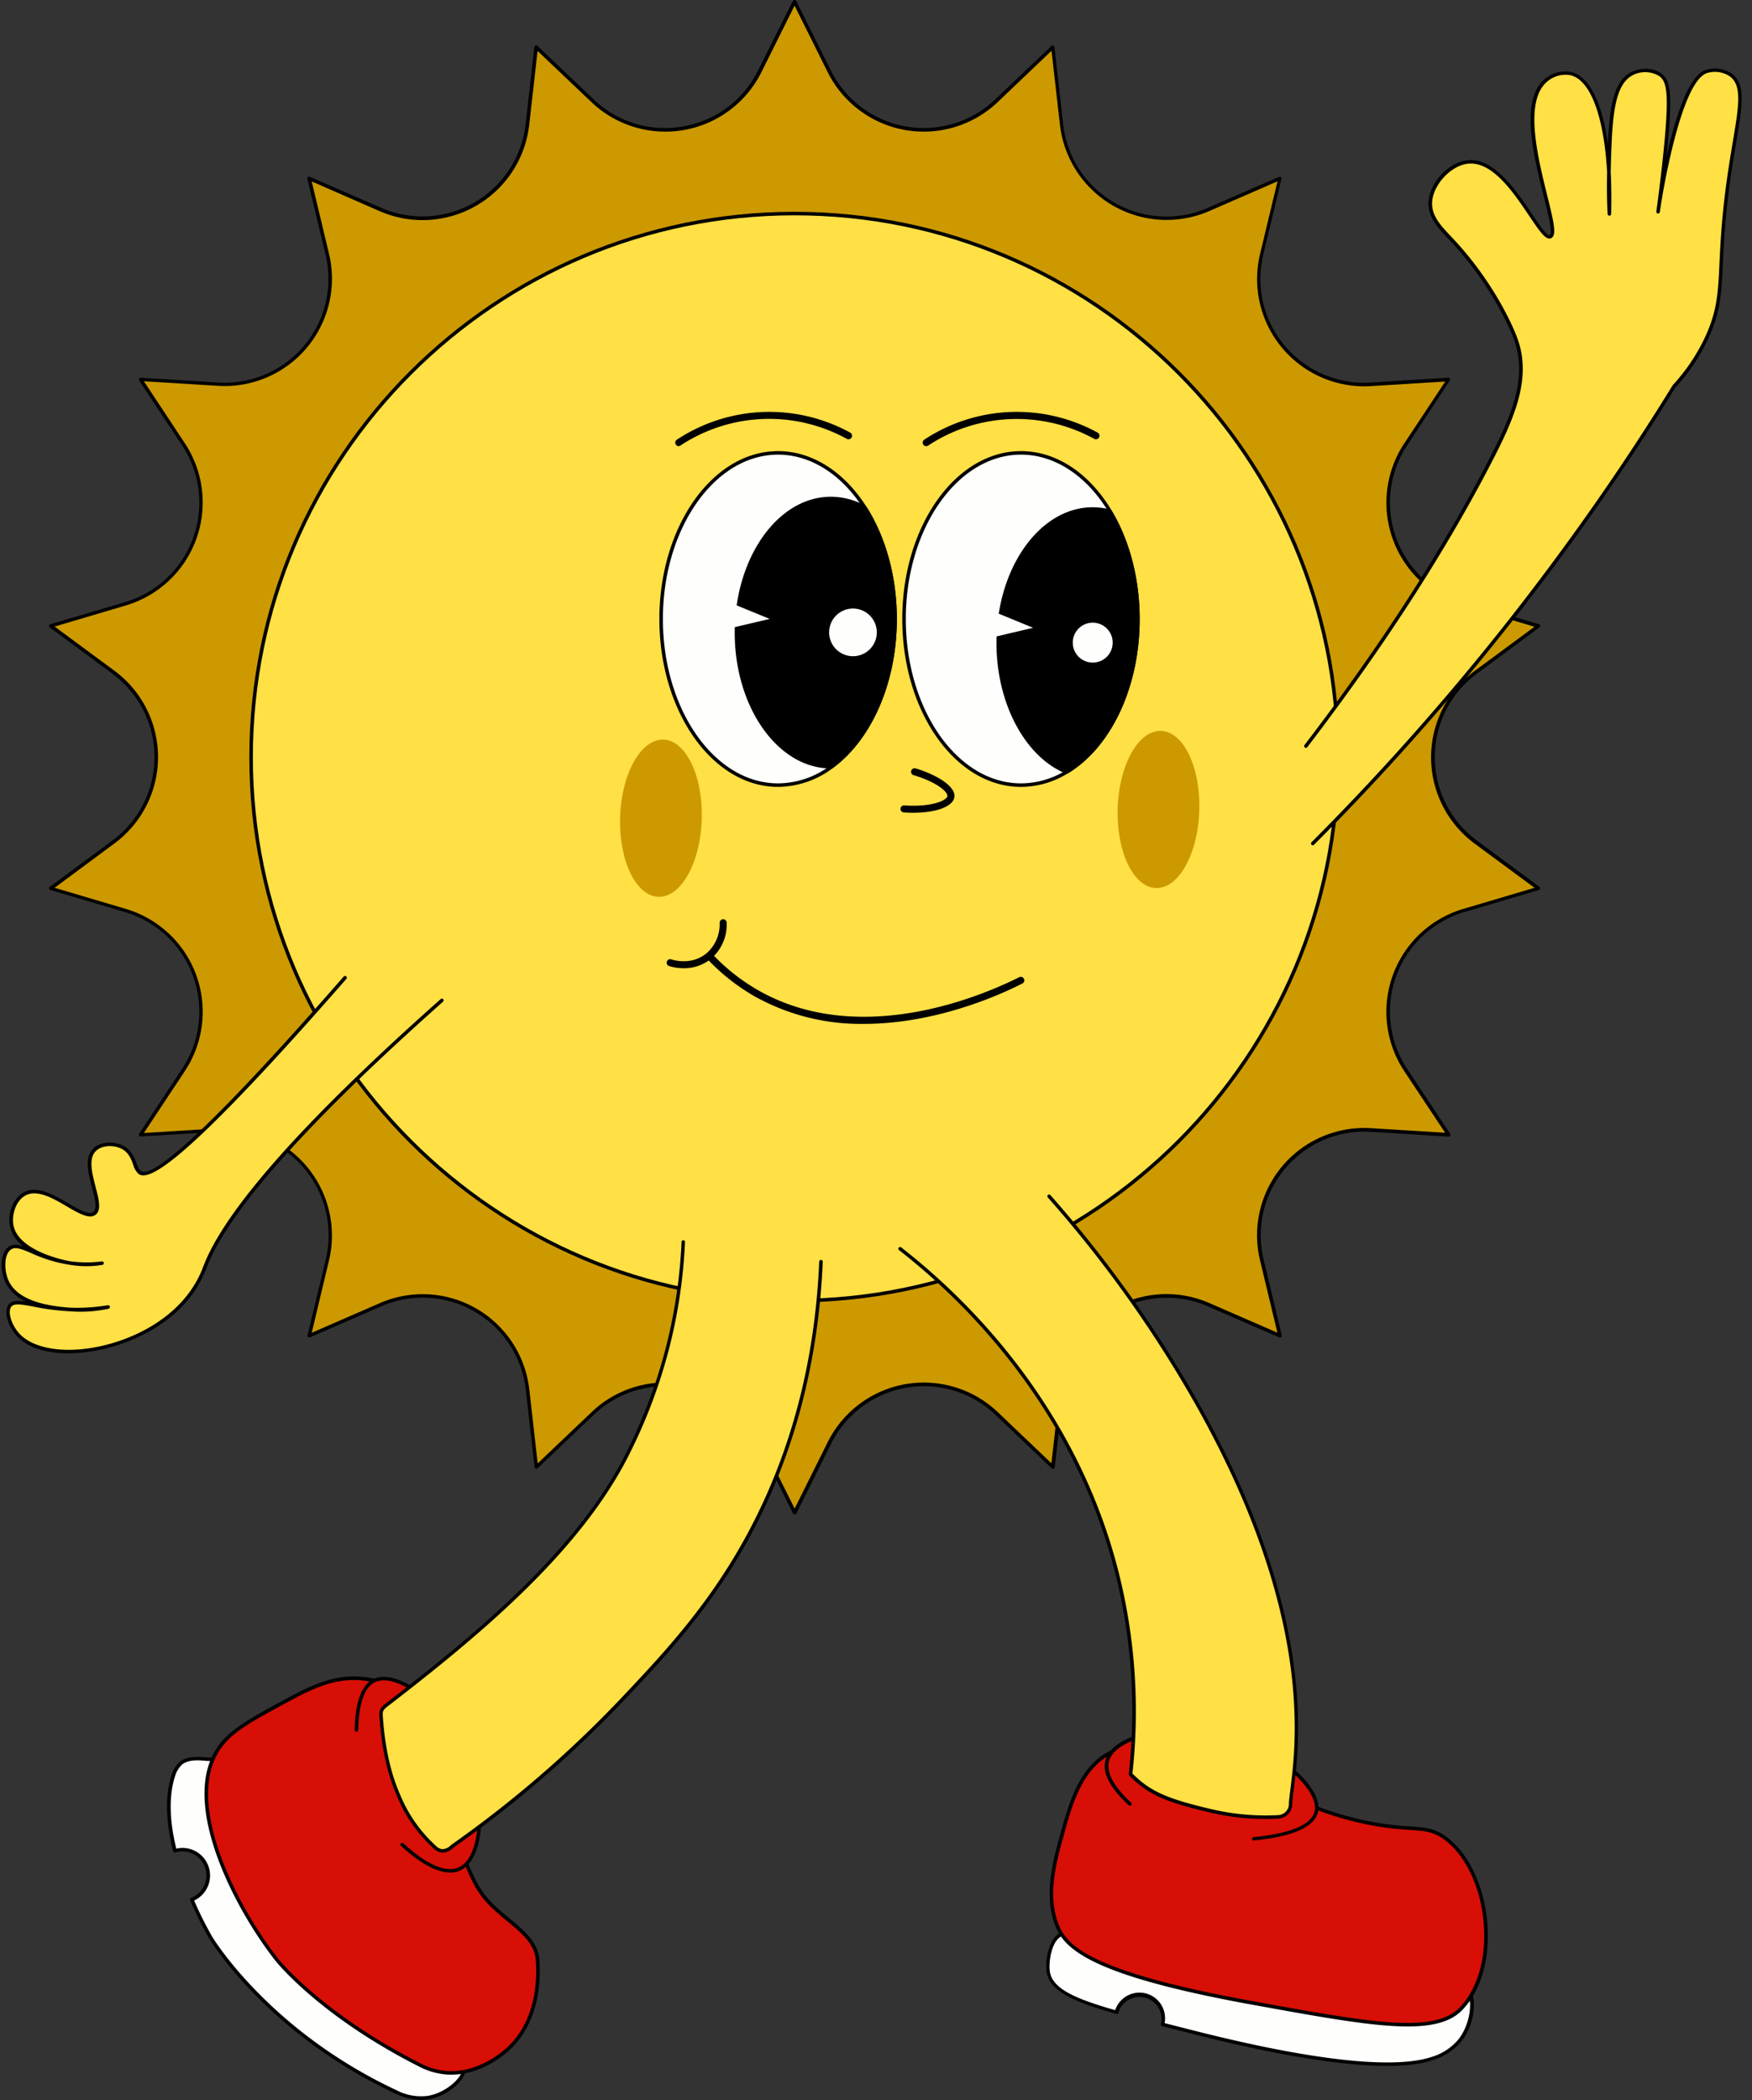 <?xml version="1.0" encoding="UTF-8" standalone="no"?><svg xmlns="http://www.w3.org/2000/svg" xmlns:xlink="http://www.w3.org/1999/xlink" fill="#000000" height="596.1" preserveAspectRatio="xMidYMid meet" version="1" viewBox="-0.5 0.0 497.4 596.1" width="497.4" zoomAndPan="magnify"><rect x="-0.5" y="0.0" width="497.4" height="596.1" fill="#333333" stroke="none"/><g data-name="Layer 2"><g><g id="change1_1"><path d="M225.08.48l9.86,19.79a30,30,0,0,0,47.44,8.36l16-15.22,2.5,22a30,30,0,0,0,41.72,24.09l20.27-8.83-5.17,21.5a30,30,0,0,0,31,36.91l22.07-1.36-12.21,18.44a30,30,0,0,0,16.48,45.27l21.2,6.27-17.78,13.15a30,30,0,0,0,0,48.17l17.78,13.15-21.2,6.28a30,30,0,0,0-16.48,45.26l12.21,18.44-22.07-1.36a30,30,0,0,0-31,36.91l5.17,21.5-20.27-8.83a30,30,0,0,0-41.72,24.09l-2.5,22-16-15.22a30,30,0,0,0-47.44,8.36l-9.86,19.79-9.86-19.79a30,30,0,0,0-47.44-8.36l-16,15.22-2.5-22a30,30,0,0,0-41.72-24.09l-20.27,8.83,5.17-21.5a30,30,0,0,0-31-36.91l-22.07,1.36,12.21-18.44a30,30,0,0,0-16.48-45.26l-21.2-6.28L31.69,239a30,30,0,0,0,0-48.17L13.91,177.67l21.2-6.27a30,30,0,0,0,16.48-45.27L39.38,107.69l22.07,1.36a30,30,0,0,0,31-36.91l-5.17-21.5,20.27,8.83a30,30,0,0,0,41.72-24.09l2.5-22,16,15.22a30,30,0,0,0,47.44-8.36Z" fill="#cc9900"/></g><g id="change2_1"><path d="M225.08,429.83a.5.5,0,0,1-.45-.27l-9.86-19.79a29.45,29.45,0,0,0-46.65-8.23l-16,15.23a.5.5,0,0,1-.52.1.5.5,0,0,1-.33-.41l-2.49-22a29.46,29.46,0,0,0-41-23.69l-20.27,8.83a.52.52,0,0,1-.52-.08.5.5,0,0,1-.17-.5l5.17-21.5a29.47,29.47,0,0,0-30.45-36.29l-22.07,1.36a.52.52,0,0,1-.46-.25.51.51,0,0,1,0-.53l12.21-18.43A29.47,29.47,0,0,0,35,258.89l-21.2-6.27a.5.5,0,0,1-.35-.39.49.49,0,0,1,.19-.49l17.78-13.15a29.46,29.46,0,0,0,0-47.37L13.61,178.07a.49.49,0,0,1-.19-.49.5.5,0,0,1,.35-.39L35,170.92a29.47,29.47,0,0,0,16.2-44.52L39,108a.51.51,0,0,1,0-.53.53.53,0,0,1,.46-.25l22.07,1.36A29.47,29.47,0,0,0,91.93,72.26l-5.17-21.5a.5.5,0,0,1,.17-.5.49.49,0,0,1,.52-.07L107.72,59a29.46,29.46,0,0,0,41-23.69l2.49-22a.51.51,0,0,1,.85-.3l16,15.22a29.19,29.19,0,0,0,25.4,7.65,29.22,29.22,0,0,0,21.25-15.87L224.63.25a.53.53,0,0,1,.9,0l9.86,19.8A29.46,29.46,0,0,0,282,28.27l16-15.22a.51.51,0,0,1,.85.3l2.49,22a29.46,29.46,0,0,0,41,23.69l20.27-8.82a.49.49,0,0,1,.52.07.5.5,0,0,1,.17.5l-5.17,21.5a29.47,29.47,0,0,0,30.45,36.29l22.07-1.36a.5.5,0,0,1,.46.25.51.51,0,0,1,0,.53L399,126.4a29.47,29.47,0,0,0,16.2,44.52l21.2,6.27a.5.5,0,0,1,.35.39.49.49,0,0,1-.19.49l-17.78,13.15a29.46,29.46,0,0,0,0,47.37l17.78,13.15a.49.49,0,0,1,.19.49.5.5,0,0,1-.35.39l-21.2,6.27A29.47,29.47,0,0,0,399,303.41l12.21,18.43a.51.51,0,0,1,0,.53.49.49,0,0,1-.46.25l-22.07-1.36a29.47,29.47,0,0,0-30.45,36.29l5.17,21.5a.5.5,0,0,1-.17.5.52.52,0,0,1-.52.08l-20.27-8.83a29.46,29.46,0,0,0-41,23.69l-2.49,22a.5.5,0,0,1-.33.41.5.5,0,0,1-.52-.1l-16-15.23a29.45,29.45,0,0,0-46.65,8.23l-9.86,19.79A.5.5,0,0,1,225.08,429.83Zm-36.79-37.4a30.88,30.88,0,0,1,5.4.48,30.18,30.18,0,0,1,22,16.41l9.41,18.89,9.41-18.89a30.47,30.47,0,0,1,48.24-8.51L298,415.35l2.39-21a30.46,30.46,0,0,1,42.42-24.49l19.35,8.42-4.93-20.53a30.46,30.46,0,0,1,31.48-37.52l21.07,1.3L398.15,304a30.46,30.46,0,0,1,16.76-46l20.24-6-17-12.55a30.46,30.46,0,0,1,0-49l17-12.55-20.24-6a30.47,30.47,0,0,1-16.76-46l11.66-17.6-21.07,1.3A30.46,30.46,0,0,1,357.26,72l4.93-20.53-19.35,8.43a30.47,30.47,0,0,1-42.42-24.49l-2.39-21L282.73,29a30.47,30.47,0,0,1-48.24-8.51L225.08,1.6l-9.41,18.89A30.47,30.47,0,0,1,167.43,29L152.12,14.46l-2.38,21a30.47,30.47,0,0,1-42.42,24.49L88,51.5,92.9,72a30.46,30.46,0,0,1-31.48,37.52l-21.07-1.3L52,125.85a30.47,30.47,0,0,1-16.76,46l-20.24,6,17,12.55a30.46,30.46,0,0,1,0,49L15,252l20.24,6A30.46,30.46,0,0,1,52,304l-11.66,17.6,21.07-1.3A30.46,30.46,0,0,1,92.9,357.78L88,378.31l19.35-8.42a30.46,30.46,0,0,1,42.42,24.49l2.38,21,15.31-14.54A30.17,30.17,0,0,1,188.29,392.43Z"/></g><g id="change3_1"><circle cx="225.08" cy="214.91" fill="#ffe045" r="154.29"/></g><g id="change2_2"><path d="M225.08,369.69c-85.35,0-154.79-69.43-154.79-154.78S139.73,60.12,225.08,60.12s154.78,69.44,154.78,154.79S310.43,369.69,225.08,369.69Zm0-308.57c-84.8,0-153.79,69-153.79,153.79s69,153.78,153.79,153.78,153.78-69,153.78-153.78S309.88,61.12,225.08,61.12Z"/></g><g id="change4_1"><path d="M414,579.18a16.09,16.09,0,0,1-7.89,5.16c-16.84,5.59-59.52-5.38-69.06-7.82l-7.46-1.9a6.12,6.12,0,0,0,.22-1.67,6.77,6.77,0,0,0-13.3-1.76c-12.18-3.44-18.58-6.36-19.37-11.44-.46-2.94.52-9.44,3.79-10.67a4.77,4.77,0,0,1,3.49.35c11,4.87,107.16-2.54,112.69,17.17C418,569.79,417,575.37,414,579.18Z" fill="#fefefc"/></g><g id="change2_3"><path d="M393.36,586.41c-11,0-28.46-2.23-56.33-9.36l-7.61-1.94a.53.53,0,0,1-.31-.24.5.5,0,0,1-.05-.38,5.41,5.41,0,0,0,.2-1.54A6.26,6.26,0,0,0,317,571.32a.53.53,0,0,1-.24.31.51.51,0,0,1-.38,0c-11.85-3.35-18.88-6.36-19.73-11.85-.48-3.1.53-9.87,4.11-11.21a5,5,0,0,1,3.8.33c3.56,1.58,16.67,1.87,31.84,2.2,32.65.72,77.37,1.7,81.2,15.32.91,3.24,0,9-3.2,13h0a16.72,16.72,0,0,1-8.13,5.33C403.48,585.73,399.41,586.41,393.36,586.41Zm-63.22-12.15,7.14,1.82c43,11,61.05,10.31,68.63,7.79a15.71,15.71,0,0,0,7.65-5h0c2.93-3.72,3.85-9.19,3-12.13-3.62-12.91-49.74-13.92-80.25-14.59-15.91-.35-28.48-.63-32.16-2.26a4.28,4.28,0,0,0-3.11-.34c-2.92,1.1-3.92,7.27-3.47,10.13.76,4.89,7.37,7.72,18.54,10.9A7.26,7.26,0,0,1,330.26,573,6.94,6.94,0,0,1,330.14,574.26Z"/></g><g id="change5_1"><path d="M301,520.75c2.31-8.37,5.14-18.87,13.66-23.22,7.15-3.66,15.39-1.07,31.57,4.25,19.84,6.52,21,10.42,36.48,14.44,17.43,4.52,21.12.84,27.57,5.9,12.44,9.75,15.32,36.4,3.94,48.11-7.34,7.55-24.67,4.58-59-1.67-46.9-8.53-53-16-55.4-21.55C296.14,538.43,298.92,528.41,301,520.75Z" fill="#d80f06"/></g><g id="change2_4"><path d="M399.11,575.21c-10.12,0-24.5-2.62-44-6.16-44.22-8-52.94-15.25-55.77-21.85-3.74-8.73-.89-19.05,1.19-26.58h0l.08-.27c2.32-8.4,5.22-18.86,13.84-23.27,7.49-3.83,16.18-1,31.95,4.22a137.62,137.62,0,0,1,19.54,8,78.19,78.19,0,0,0,16.91,6.44,82.38,82.38,0,0,0,16.85,2.67c4.55.31,7.3.5,10.9,3.32,6.2,4.86,10.48,14.34,11.19,24.74.67,9.94-1.95,18.73-7.19,24.12C411.42,573.87,406.35,575.21,399.11,575.21Zm-97.59-54.33h0c-2.16,7.8-4.85,17.51-1.24,25.92,2.72,6.34,11.27,13.3,55,21.26,33.07,6,51.29,9.32,58.59,1.81,5-5.18,7.56-13.69,6.91-23.36-.68-10.12-4.82-19.32-10.8-24-3.36-2.63-5.85-2.8-10.36-3.11a82.68,82.68,0,0,1-17-2.7,79.46,79.46,0,0,1-17.1-6.51,136,136,0,0,0-19.41-7.94c-16.69-5.49-24.36-7.77-31.19-4.28-8.23,4.21-11.06,14.43-13.33,22.65Z"/></g><g id="change5_2"><path d="M320.26,512.1c-3.67-3.39-7.48-8-6.46-12.12,1.87-7.57,19.4-10.81,33-7.51,14.27,3.46,28.36,15.15,26.31,22.17-.47,1.63-2.66,5.91-17.62,7.32" fill="#d80f06"/></g><g id="change2_5"><path d="M355.47,522.46a.5.5,0,0,1,0-1c13.55-1.29,16.58-4.92,17.18-7,.45-1.53.06-3.37-1.14-5.45-3.8-6.57-14.7-13.64-24.81-16.09-14-3.41-30.68.26-32.38,7.14-.76,3.09,1.43,7.11,6.32,11.63a.5.5,0,0,1,0,.71.51.51,0,0,1-.71,0c-5.25-4.85-7.47-9.09-6.61-12.61,2-8.14,20.15-11.14,33.59-7.88,10.51,2.56,21.45,9.68,25.43,16.56,1.35,2.33,1.77,4.43,1.24,6.24-.82,2.8-4.61,6.41-18.05,7.68Z"/></g><g id="change3_2"><path d="M297.35,339.59a344,344,0,0,1,42.43,59.67c37.3,66.6,26.18,105.36,26.1,112.83a3.67,3.67,0,0,1-3.47,3.63,67.7,67.7,0,0,1-18.93-1.65c-12.4-2.88-17.33-5.05-22-9.48-.44-.41-.79-.76-1-1a161.66,161.66,0,0,0-3.52-55.88c-12.65-51.89-48-82.49-61.9-93.28" fill="#ffe045"/></g><g id="change2_6"><path d="M358.77,516.32a68.19,68.19,0,0,1-15.4-1.76c-12.43-2.88-17.42-5-22.27-9.6-.45-.42-.8-.78-1-1a.53.53,0,0,1-.14-.4,160.5,160.5,0,0,0-3.51-55.71c-11.77-48.32-43.72-79-61.71-93a.49.49,0,0,1-.09-.7.49.49,0,0,1,.7-.08c18.1,14.07,50.23,44.94,62.07,93.56A161.33,161.33,0,0,1,321,503.41c.22.22.5.5.84.82,4.69,4.42,9.59,6.52,21.81,9.35a66.89,66.89,0,0,0,18.78,1.64,3.19,3.19,0,0,0,3-3.14c0-.93.18-2.26.41-4.12,1.72-13.68,6.28-50-26.45-108.46A345.45,345.45,0,0,0,297,339.92a.49.49,0,0,1,0-.7.48.48,0,0,1,.7,0A345.94,345.94,0,0,1,340.21,399c32.89,58.72,28.3,95.31,26.57,109.08-.22,1.75-.39,3.13-.4,4a4.19,4.19,0,0,1-3.95,4.13C361.21,516.29,360,516.32,358.77,516.32Z"/></g><g id="change4_2"><path d="M130.83,588.83c-1.32,2.72-5.41,5.77-9.63,6.54a15.3,15.3,0,0,1-9.27-1.59C75.22,576.65,59.4,550.11,59.4,550.11A104.37,104.37,0,0,1,54,539.2,7.33,7.33,0,0,0,51.29,525a7.13,7.13,0,0,0-2.13.32c-1.86-7.4-2.58-15.29-.29-21.88a8.12,8.12,0,0,1,2-3c2.53-2,6.3-1.09,8.6-1.13,1.44,0,1.73,2,2.08,2.84C65.49,511.53,139.11,571.76,130.83,588.83Z" fill="#fefefc"/></g><g id="change2_7"><path d="M119,596.07a17.38,17.38,0,0,1-7.29-1.83c-36.43-17-52.59-43.6-52.75-43.87a107.68,107.68,0,0,1-5.46-11,.48.48,0,0,1,0-.39.57.57,0,0,1,.28-.27,6.84,6.84,0,0,0-2.49-13.2,6.55,6.55,0,0,0-2,.3.48.48,0,0,1-.39,0,.49.49,0,0,1-.24-.31c-2.22-8.85-2.32-16.31-.28-22.17a8.72,8.72,0,0,1,2.11-3.2c2.12-1.67,4.92-1.48,7.17-1.33.64,0,1.25.09,1.76.07,1.5,0,2,1.61,2.35,2.59.07.21.13.41.19.56,1.23,2.87,9.47,10.92,19.9,21.12,23.3,22.77,55.21,54,49.4,65.92h0c-1.3,2.69-5.4,6-10,6.82A12.86,12.86,0,0,1,119,596.07Zm-64.39-56.6a106,106,0,0,0,5.21,10.39c.16.26,16.18,26.61,52.31,43.47a14.85,14.85,0,0,0,9,1.55c4.23-.77,8.1-3.85,9.27-6.26,5.5-11.33-27.42-43.49-49.2-64.78-10.51-10.27-18.82-18.39-20.12-21.44-.07-.18-.14-.4-.22-.65-.33-1-.66-1.89-1.38-1.89h-.17c-.51,0-1.08,0-1.68-.08-2.08-.15-4.66-.32-6.46,1.1h0a7.7,7.7,0,0,0-1.8,2.76c-1.94,5.57-1.88,12.66.18,21.1a7.37,7.37,0,0,1,1.76-.21,7.84,7.84,0,0,1,3.33,14.93Zm76.21,49.36h0Z"/></g><g id="change5_3"><path d="M81.89,482.16c9.85-5.31,16.89-7.6,27.44-4.16,8.87,2.89,12.59,17.48,15,25.83,3,10.25,6.48,25.18,11.25,32.65,5.38,8.42,16,11.58,16.57,20,.64,9.92-1.91,19.16-8.42,25.1-1.47,1.34-8.68,7.56-17.84,6.69a19.85,19.85,0,0,1-7.28-2.22c-28.45-14.42-40.53-29.82-40.53-29.82-12.24-15.63-24.93-41.79-18.1-57C63.09,492.25,68.74,489.25,81.89,482.16Z" fill="#d80f06"/></g><g id="change2_8"><path d="M127.65,588.89c-.6,0-1.2,0-1.82-.08a20.56,20.56,0,0,1-7.46-2.27c-28.22-14.31-40.57-29.81-40.69-30C66.44,542.23,52.33,515.07,59.52,499c3.16-7.06,9-10.21,21.82-17.12l.31-.17c10.18-5.49,17.28-7.64,27.84-4.2,8.66,2.83,12.43,16.07,14.93,24.83l.38,1.35c.53,1.82,1.07,3.79,1.64,5.85,2.66,9.64,5.67,20.58,9.55,26.66,2.18,3.41,5.23,5.94,8.18,8.37,4.19,3.46,8.14,6.73,8.47,11.91.69,10.77-2.36,19.82-8.58,25.5C142.21,583.69,135.83,588.89,127.65,588.89ZM100,476.87c-5.87,0-11.17,2.13-17.84,5.73h0l-.32.17c-13,7-18.36,9.9-21.38,16.65-7,15.65,6.95,42.39,18,56.54.12.15,12.35,15.49,40.35,29.68a19.31,19.31,0,0,0,7.11,2.17c8.63.82,15.54-4.81,17.46-6.56,6-5.47,8.92-14.24,8.25-24.7-.3-4.75-3.92-7.74-8.1-11.2-3-2.48-6.13-5.05-8.39-8.6-4-6.21-7-17.22-9.68-26.94-.56-2.05-1.1-4-1.63-5.84l-.38-1.35c-2.44-8.55-6.13-21.48-14.28-24.14A29.27,29.27,0,0,0,100,476.87Zm-18.08,5.29h0Z"/></g><g id="change5_4"><path d="M100.71,491c.2-10.54,3.32-13.16,5-14,6.89-3.33,21,8.07,26.64,21.53,5,12,4.56,29.05-2.67,32-5.45,2.23-13.06-4.24-16-7" fill="#d80f06"/></g><g id="change2_9"><path d="M127.27,531.51c-4.94,0-10.67-4.54-13.94-7.57a.5.5,0,0,1,0-.71.51.51,0,0,1,.71,0c3.7,3.43,10.63,8.88,15.5,6.89,1.69-.69,3.05-2.25,4-4.62,2.7-6.49,2-18-1.64-26.72-3.82-9.2-12.22-18.22-19.55-21-2.56-1-4.78-1.06-6.41-.27-3,1.43-4.6,6.11-4.74,13.54a.48.48,0,0,1-.51.49.52.52,0,0,1-.49-.51c.15-7.94,1.94-12.8,5.3-14.42,1.89-.92,4.39-.83,7.21.24,7.55,2.87,16.2,12.13,20.11,21.55,3.73,9,4.43,20.79,1.64,27.49-1.09,2.63-2.63,4.37-4.58,5.17A6.85,6.85,0,0,1,127.27,531.51Z"/></g><g id="change3_3"><path d="M232.62,358.11c-1.75,40.77-15,68.35-23.36,82.64-10.22,17.41-21.95,29.86-32.17,40.71A321.31,321.31,0,0,1,128,524a4,4,0,0,1-3,1.32,3.94,3.94,0,0,1-2.26-1.28,40.67,40.67,0,0,1-10-14.4,66.78,66.78,0,0,1-5-22.42c-.11-1.67.06-2.16,1.72-3.44,24.6-18.91,52.93-42.14,67.34-69.36a150.4,150.4,0,0,0,12.13-31.4,147.69,147.69,0,0,0,4.59-30.53" fill="#ffe045"/></g><g id="change2_10"><path d="M125.22,525.87h-.28a4,4,0,0,1-2.38-1.25l-.17-.15a40.65,40.65,0,0,1-10.15-14.58c-2.79-6.38-4.42-13.77-5-22.59-.13-1.83.09-2.47,1.9-3.87,26.77-20.56,53.43-43.18,67.2-69.2a149.14,149.14,0,0,0,12.09-31.29A147.34,147.34,0,0,0,193,352.51a.5.5,0,0,1,.5-.48h0a.5.5,0,0,1,.47.53,147.91,147.91,0,0,1-4.61,30.62,150.75,150.75,0,0,1-12.17,31.51c-13.86,26.19-40.63,48.89-67.48,69.53-1.52,1.17-1.62,1.49-1.52,3,.58,8.69,2.19,16,4.93,22.25A40.12,40.12,0,0,0,123,523.7l.19.18a3.21,3.21,0,0,0,1.8,1,3.51,3.51,0,0,0,2.57-1.18,321,321,0,0,0,49.12-42.56c10.28-10.91,21.91-23.27,32.11-40.62,14.14-24.09,22-51.82,23.29-82.42a.5.5,0,0,1,1,.05c-1.32,30.76-9.21,58.64-23.43,82.87-10.25,17.46-21.93,29.86-32.23,40.8a322.37,322.37,0,0,1-49.22,42.65A4.37,4.37,0,0,1,125.22,525.87Z"/></g><g id="change3_4"><path d="M370.27,211.79c15.27-20,35.68-48.78,52.07-80.36,6.55-12.63,11.46-23.78,7.71-34.72-1.59-4.65-7.37-16.89-18-28.28-3.19-3.43-6.6-6.53-6.43-10.93.21-5.29,5.55-11.19,10.93-11.57,11.24-.8,20.06,22.56,23.15,21.21,3.76-1.64-12-35.28-1.29-44.35a8.44,8.44,0,0,1,7.07-1.93c7.45,1.75,11.57,17.28,10.93,39.85-.14-2.76-.27-6.89-.13-11.91.39-14.5.67-24.94,6.56-27.94a8.12,8.12,0,0,1,8,.32c2.54,1.85,3.18,5.76,1.13,24.59-.64,5.85-1.28,10.75-1.77,14.3.49-3.32,1.32-8.35,2.66-14.4,5.11-23.07,9.64-25,11.16-25.46a8.14,8.14,0,0,1,6.75,1c6.08,4.29.28,16.13-1.93,42.11-1.37,16.21,0,22.24-4.82,32.57a53.8,53.8,0,0,1-9.21,13.71q-5.93,9.6-12.32,19.29A718.35,718.35,0,0,1,372.2,239.43" fill="#ffe045"/></g><g id="change2_11"><path d="M372.2,239.93a.51.51,0,0,1-.36-.15.5.5,0,0,1,0-.7,719.84,719.84,0,0,0,90.26-110.5c4.18-6.32,8.33-12.8,12.31-19.27a53.75,53.75,0,0,0,9.19-13.66c3.43-7.4,3.67-12.53,4.07-21,.15-3.24.33-6.91.71-11.38.79-9.35,2.05-16.85,3.05-22.87,1.76-10.46,2.72-16.22-.92-18.78a7.58,7.58,0,0,0-6.31-.9c-4.66,1.4-8.46,14.42-10.82,25.09-1.05,4.76-1.95,9.59-2.65,14.36a.51.51,0,0,1-.57.43.5.5,0,0,1-.42-.57c.65-4.74,1.24-9.55,1.76-14.29,2-18.7,1.4-22.43-.92-24.13a7.67,7.67,0,0,0-7.51-.28c-5.63,2.87-5.91,13.21-6.29,27.51v0q.3,5.54.13,11.9a.5.5,0,0,1-.5.48h0a.49.49,0,0,1-.5-.47c-.19-3.9-.24-7.86-.14-11.8-.88-15.8-4.69-26.25-10.4-27.6a7.94,7.94,0,0,0-6.64,1.83c-6.62,5.59-2.61,21.59,0,32.19,1.94,7.75,2.8,11.51,1.13,12.24-1.52.66-3.28-2-6.19-6.3-4.35-6.48-10.28-15.34-17.12-14.87-5,.35-10.27,6-10.47,11.09-.14,3.76,2.53,6.59,5.37,9.58l.93,1c10.44,11.19,16.41,23.51,18.1,28.46,3.86,11.24-1.22,22.55-7.74,35.11-13.19,25.42-30.72,52.48-52.12,80.43a.5.5,0,0,1-.79-.61c21.36-27.9,38.86-54.91,52-80.28,6.41-12.35,11.41-23.46,7.69-34.32-1.67-4.88-7.56-17-17.89-28.11l-.93-1c-3-3.15-5.8-6.13-5.64-10.31.23-5.69,5.87-11.66,11.4-12,7.35-.53,13.53,8.63,18,15.32,1.87,2.79,4.19,6.25,5,5.93,1-.42-.51-6.33-1.7-11.08-2.87-11.48-6.81-27.2.29-33.2a9,9,0,0,1,7.51-2c5.16,1.22,8.81,8.68,10.43,20.52.46-10.51,1.6-17.93,6.58-20.48,2.36-1.2,6.06-1.46,8.56.36,2.71,2,3.36,5.94,1.46,23.79,3.46-15.27,7.25-23.62,11.28-24.82a8.63,8.63,0,0,1,7.18,1c4.15,2.93,3.15,8.91,1.33,19.76-1,6-2.26,13.48-3.05,22.8-.38,4.44-.55,8.11-.7,11.34-.4,8.62-.65,13.82-4.16,21.4a54.32,54.32,0,0,1-9.3,13.84c-3.94,6.4-8.09,12.9-12.28,19.22a720.12,720.12,0,0,1-90.38,110.65A.5.5,0,0,1,372.2,239.93Z"/></g><g id="change3_5"><path d="M124.91,284c-45.76,40.63-62.5,62.93-67.29,75.86a30,30,0,0,1-4.28,7.71c-12.23,16.12-40.46,20.66-48.86,11.14-2.22-2.52-3.46-6.48-2.14-8.14,1.76-2.22,7.24.73,16.93,1.13A52.87,52.87,0,0,0,30.2,371a37.32,37.32,0,0,1-10.93.7c-4.55-.39-14.75-1.27-17.79-8-1.42-3.15-1.4-7.89.86-9.42,2.92-2,7.36,2.87,16.93,4.23a34.23,34.23,0,0,0,9.21.05,27.9,27.9,0,0,1-9.21-.05c-1.22-.22-15.47-2.88-16.5-11.09-.37-2.92.86-7.05,3.85-8.57,6.5-3.3,16.35,8.21,19.72,5.57,3.17-2.5-4.34-13.68,0-18,1.86-1.85,5.4-1.94,7.71-.86,3.72,1.74,3.62,6.19,5.15,7.29,3.67,2.64,20.19-11.69,58.28-55.29" fill="#ffe045"/></g><g id="change2_12"><path d="M19,384.15c-6.7,0-11.95-1.79-14.87-5.1C1.83,376.47.39,372.23,2,370.26c.93-1.17,2.59-1.16,5-.77A11.63,11.63,0,0,1,1,363.92c-1.52-3.38-1.47-8.34,1-10.05,1.17-.8,2.51-.65,4.15-.09a9.63,9.63,0,0,1-3.94-6.29c-.41-3.23,1-7.5,4.13-9.08,3.84-2,8.53.81,12.68,3.24C22,343.38,24.79,345,26,344s.44-3.8-.36-6.83c-1.06-4-2.25-8.58.32-11.14,2.06-2.05,5.83-2.1,8.27-.95s3.38,3.42,4.08,5.22a5,5,0,0,0,1.15,2.11c2.62,1.88,14.76-6.16,57.61-55.21a.5.5,0,1,1,.76.66c-47,53.8-56.16,57.37-59,55.36a5.55,5.55,0,0,1-1.49-2.56C36.74,329,36,327,33.84,326s-5.42-1-7.15.76c-2.16,2.15-1,6.41-.05,10.17.92,3.51,1.71,6.53,0,7.87s-4.7-.32-8.08-2.31c-3.92-2.3-8.37-4.91-11.72-3.21-2.71,1.38-3.95,5.18-3.59,8.07,1,7.9,15.37,10.53,16.09,10.65a33.58,33.58,0,0,0,9.07.05.52.52,0,0,1,.56.43.5.5,0,0,1-.42.56,28.06,28.06,0,0,1-9.37-.05,40.56,40.56,0,0,1-10.73-3.26c-2.74-1.16-4.54-1.94-5.84-1.05-2,1.37-2,5.86-.68,8.81,2.91,6.44,13,7.32,17.36,7.69a53,53,0,0,0,10.81-.69.5.5,0,0,1,.19,1,37.84,37.84,0,0,1-11.06.71A67.82,67.82,0,0,1,9,370.88c-3.29-.62-5.46-1-6.28,0-1.09,1.38-.06,5,2.13,7.5,2.88,3.28,8.55,5,15.53,4.74,10.51-.39,24.66-5.44,32.55-15.85a30.4,30.4,0,0,0,4.21-7.57c5.92-16,28.61-41.6,67.43-76.07a.5.5,0,1,1,.66.74C86.55,318.73,64,344.19,58.09,360a31.35,31.35,0,0,1-4.35,7.84c-8.1,10.67-22.56,15.85-33.31,16.25Z"/></g><g id="change4_3"><path d="M256.16,175.71c0,26,14.87,47.15,33.21,47.15a25,25,0,0,0,13-3.75c11.88-7.17,20.21-23.91,20.21-43.4,0-11.69-3-22.37-7.95-30.61-6.09-10.13-15.15-16.55-25.26-16.55C271,128.55,256.16,149.66,256.16,175.71Z" fill="#fefefc"/></g><g id="change2_13"><path d="M289.37,223.36c-18.59,0-33.71-21.37-33.71-47.65s15.12-47.66,33.71-47.66c9.91,0,19.27,6.12,25.69,16.79,5.17,8.6,8,19.56,8,30.87,0,19.12-8,36.32-20.45,43.83A25.44,25.44,0,0,1,289.37,223.36Zm0-94.31c-18,0-32.71,20.93-32.71,46.66s14.67,46.65,32.71,46.65a24.41,24.41,0,0,0,12.74-3.68c12.13-7.32,20-24.19,20-43,0-11.13-2.8-21.91-7.88-30.35C308,135,298.92,129.05,289.37,129.05Z"/></g><g id="change2_14"><path d="M282.9,182.5c0,17.41,8.23,32.08,19.47,36.61,11.88-7.17,20.21-23.91,20.21-43.4,0-11.69-3-22.37-7.95-30.61a18.9,18.9,0,0,0-4.93-.65C294.9,144.45,282.9,161.48,282.9,182.5Z"/></g><g id="change2_15"><path d="M302.37,219.61a.41.41,0,0,1-.19,0c-11.65-4.69-19.78-19.94-19.78-37.07,0-21.26,12.25-38.55,27.3-38.55a19.63,19.63,0,0,1,5.06.66.53.53,0,0,1,.3.23c5.17,8.6,8,19.56,8,30.87,0,19.12-8,36.32-20.45,43.83A.59.59,0,0,1,302.37,219.61ZM309.7,145c-14.5,0-26.3,16.84-26.3,37.55,0,16.62,7.77,31.39,18.92,36.05,12-7.39,19.76-24.17,19.76-42.84,0-11.05-2.76-21.76-7.77-30.18A18.38,18.38,0,0,0,309.7,145Z"/></g><g id="change4_4"><path d="M280.31,173.07l12.48,5.13-12.11,2.85Q280.49,177.06,280.31,173.07Z" fill="#fefefc"/></g><g id="change4_5"><circle cx="309.73" cy="182.41" fill="#fefefc" r="5.67"/></g><g id="change4_6"><path d="M187.2,175.71c0,26,14.87,47.15,33.21,47.15a25.61,25.61,0,0,0,15.23-5.24c10.67-7.83,18-23.67,18-41.91,0-12.17-3.25-23.27-8.59-31.64-6.07-9.53-14.85-15.52-24.62-15.52C202.07,128.55,187.2,149.66,187.2,175.71Z" fill="#fefefc"/></g><g id="change2_16"><path d="M220.41,223.36c-18.59,0-33.71-21.37-33.71-47.65s15.12-47.66,33.71-47.66c9.54,0,18.67,5.74,25.05,15.76,5.58,8.76,8.66,20.09,8.66,31.9,0,17.87-7,34.08-18.19,42.32A26.25,26.25,0,0,1,220.41,223.36Zm0-94.31c-18,0-32.71,20.93-32.71,46.66s14.68,46.65,32.71,46.65a25,25,0,0,0,14.93-5.14c11-8.05,17.78-23.95,17.78-41.51,0-11.62-3-22.76-8.51-31.37C238.42,134.62,229.6,129.05,220.41,129.05Z"/></g><g id="change2_17"><path d="M208.59,179.57c0,21,12,38.05,26.79,38.05h.26c10.67-7.83,18-23.67,18-41.91,0-12.17-3.25-23.27-8.59-31.64a20,20,0,0,0-9.65-2.55C220.58,141.52,208.59,158.57,208.59,179.57Z"/></g><g id="change2_18"><path d="M235.64,218.12h-.26c-15,0-27.29-17.29-27.29-38.55S220.33,141,235.38,141a20.34,20.34,0,0,1,9.9,2.62.48.48,0,0,1,.18.17c5.58,8.76,8.66,20.09,8.66,31.9,0,17.87-7,34.08-18.19,42.32A.5.5,0,0,1,235.64,218.12Zm-.26-76.1c-14.5,0-26.29,16.85-26.29,37.55s11.79,37.55,26.29,37.55h.09c10.89-8.07,17.65-23.92,17.65-41.41,0-11.57-3-22.67-8.44-31.26A19.36,19.36,0,0,0,235.38,142Z"/></g><g id="change4_7"><path d="M205.48,170.54,218,175.68l-12.11,2.85Z" fill="#fefefc"/></g><g id="change4_8"><circle cx="241.66" cy="179.5" fill="#fefefc" r="6.77"/></g><g id="change3_6"><path d="M200.84,271.3a57.18,57.18,0,0,0,13.35,10.61c31.16,17.86,69.12-.58,75.15-3.62" fill="#ffe045"/></g><g id="change2_19"><path d="M244.77,290.63a61.76,61.76,0,0,1-31.08-7.85A58.24,58.24,0,0,1,200.11,272a1,1,0,0,1,0-1.41,1,1,0,0,1,1.42,0,56.47,56.47,0,0,0,13.12,10.44c29.07,16.65,64.14,1.42,74.2-3.65a1,1,0,1,1,.9,1.79C283,282.62,264.9,290.63,244.77,290.63Z"/></g><g id="change3_7"><path d="M259.16,219.11c6.33,1.89,10.6,5,10.29,7.07s-5.75,4-13.29,3.43" fill="#ffe045"/></g><g id="change2_20"><path d="M258.76,230.7q-1.31,0-2.67-.09a1,1,0,1,1,.14-2c7.68.55,12-1.39,12.23-2.58s-2.9-4-9.59-6a1,1,0,0,1-.67-1.25,1,1,0,0,1,1.25-.67c5.64,1.69,11.48,5,11,8.18C270,229,265.19,230.7,258.76,230.7Z"/></g><g id="change1_2"><ellipse cx="187.14" cy="232.25" fill="#cc9900" rx="22.32" ry="11.59" transform="rotate(-88.16 187.141 232.252)"/></g><g id="change1_3"><ellipse cx="328.4" cy="229.77" fill="#cc9900" rx="22.32" ry="11.59" transform="rotate(-88.16 328.396 229.77)"/></g><g id="change3_8"><path d="M192.2,125.64a46.7,46.7,0,0,1,48.21-1.93" fill="#ffe045"/></g><g id="change2_21"><path d="M192.2,126.64a1,1,0,0,1-.55-1.83,47.67,47.67,0,0,1,49.24-2,1,1,0,1,1-1,1.75,45.7,45.7,0,0,0-47.19,1.89A1,1,0,0,1,192.2,126.64Z"/></g><g id="change3_9"><path d="M262.44,125.64a46.72,46.72,0,0,1,48.22-1.93" fill="#ffe045"/></g><g id="change2_22"><path d="M262.44,126.64a1,1,0,0,1-.55-1.83,47.68,47.68,0,0,1,49.25-2,1,1,0,0,1-1,1.75A45.7,45.7,0,0,0,263,126.48,1,1,0,0,1,262.44,126.64Z"/></g><g id="change3_10"><path d="M189.84,273.29c.31.1,6.22,2,11-2a11.87,11.87,0,0,0,4-9.37" fill="#ffe045"/></g><g id="change2_23"><path d="M193.61,274.83a13.44,13.44,0,0,1-4.09-.6,1,1,0,1,1,.64-1.89c.23.08,5.64,1.87,10-1.81a10.9,10.9,0,0,0,3.65-8.55,1,1,0,0,1,2-.11,12.81,12.81,0,0,1-4.36,10.2A12.06,12.06,0,0,1,193.61,274.83Z"/></g></g></g></svg>